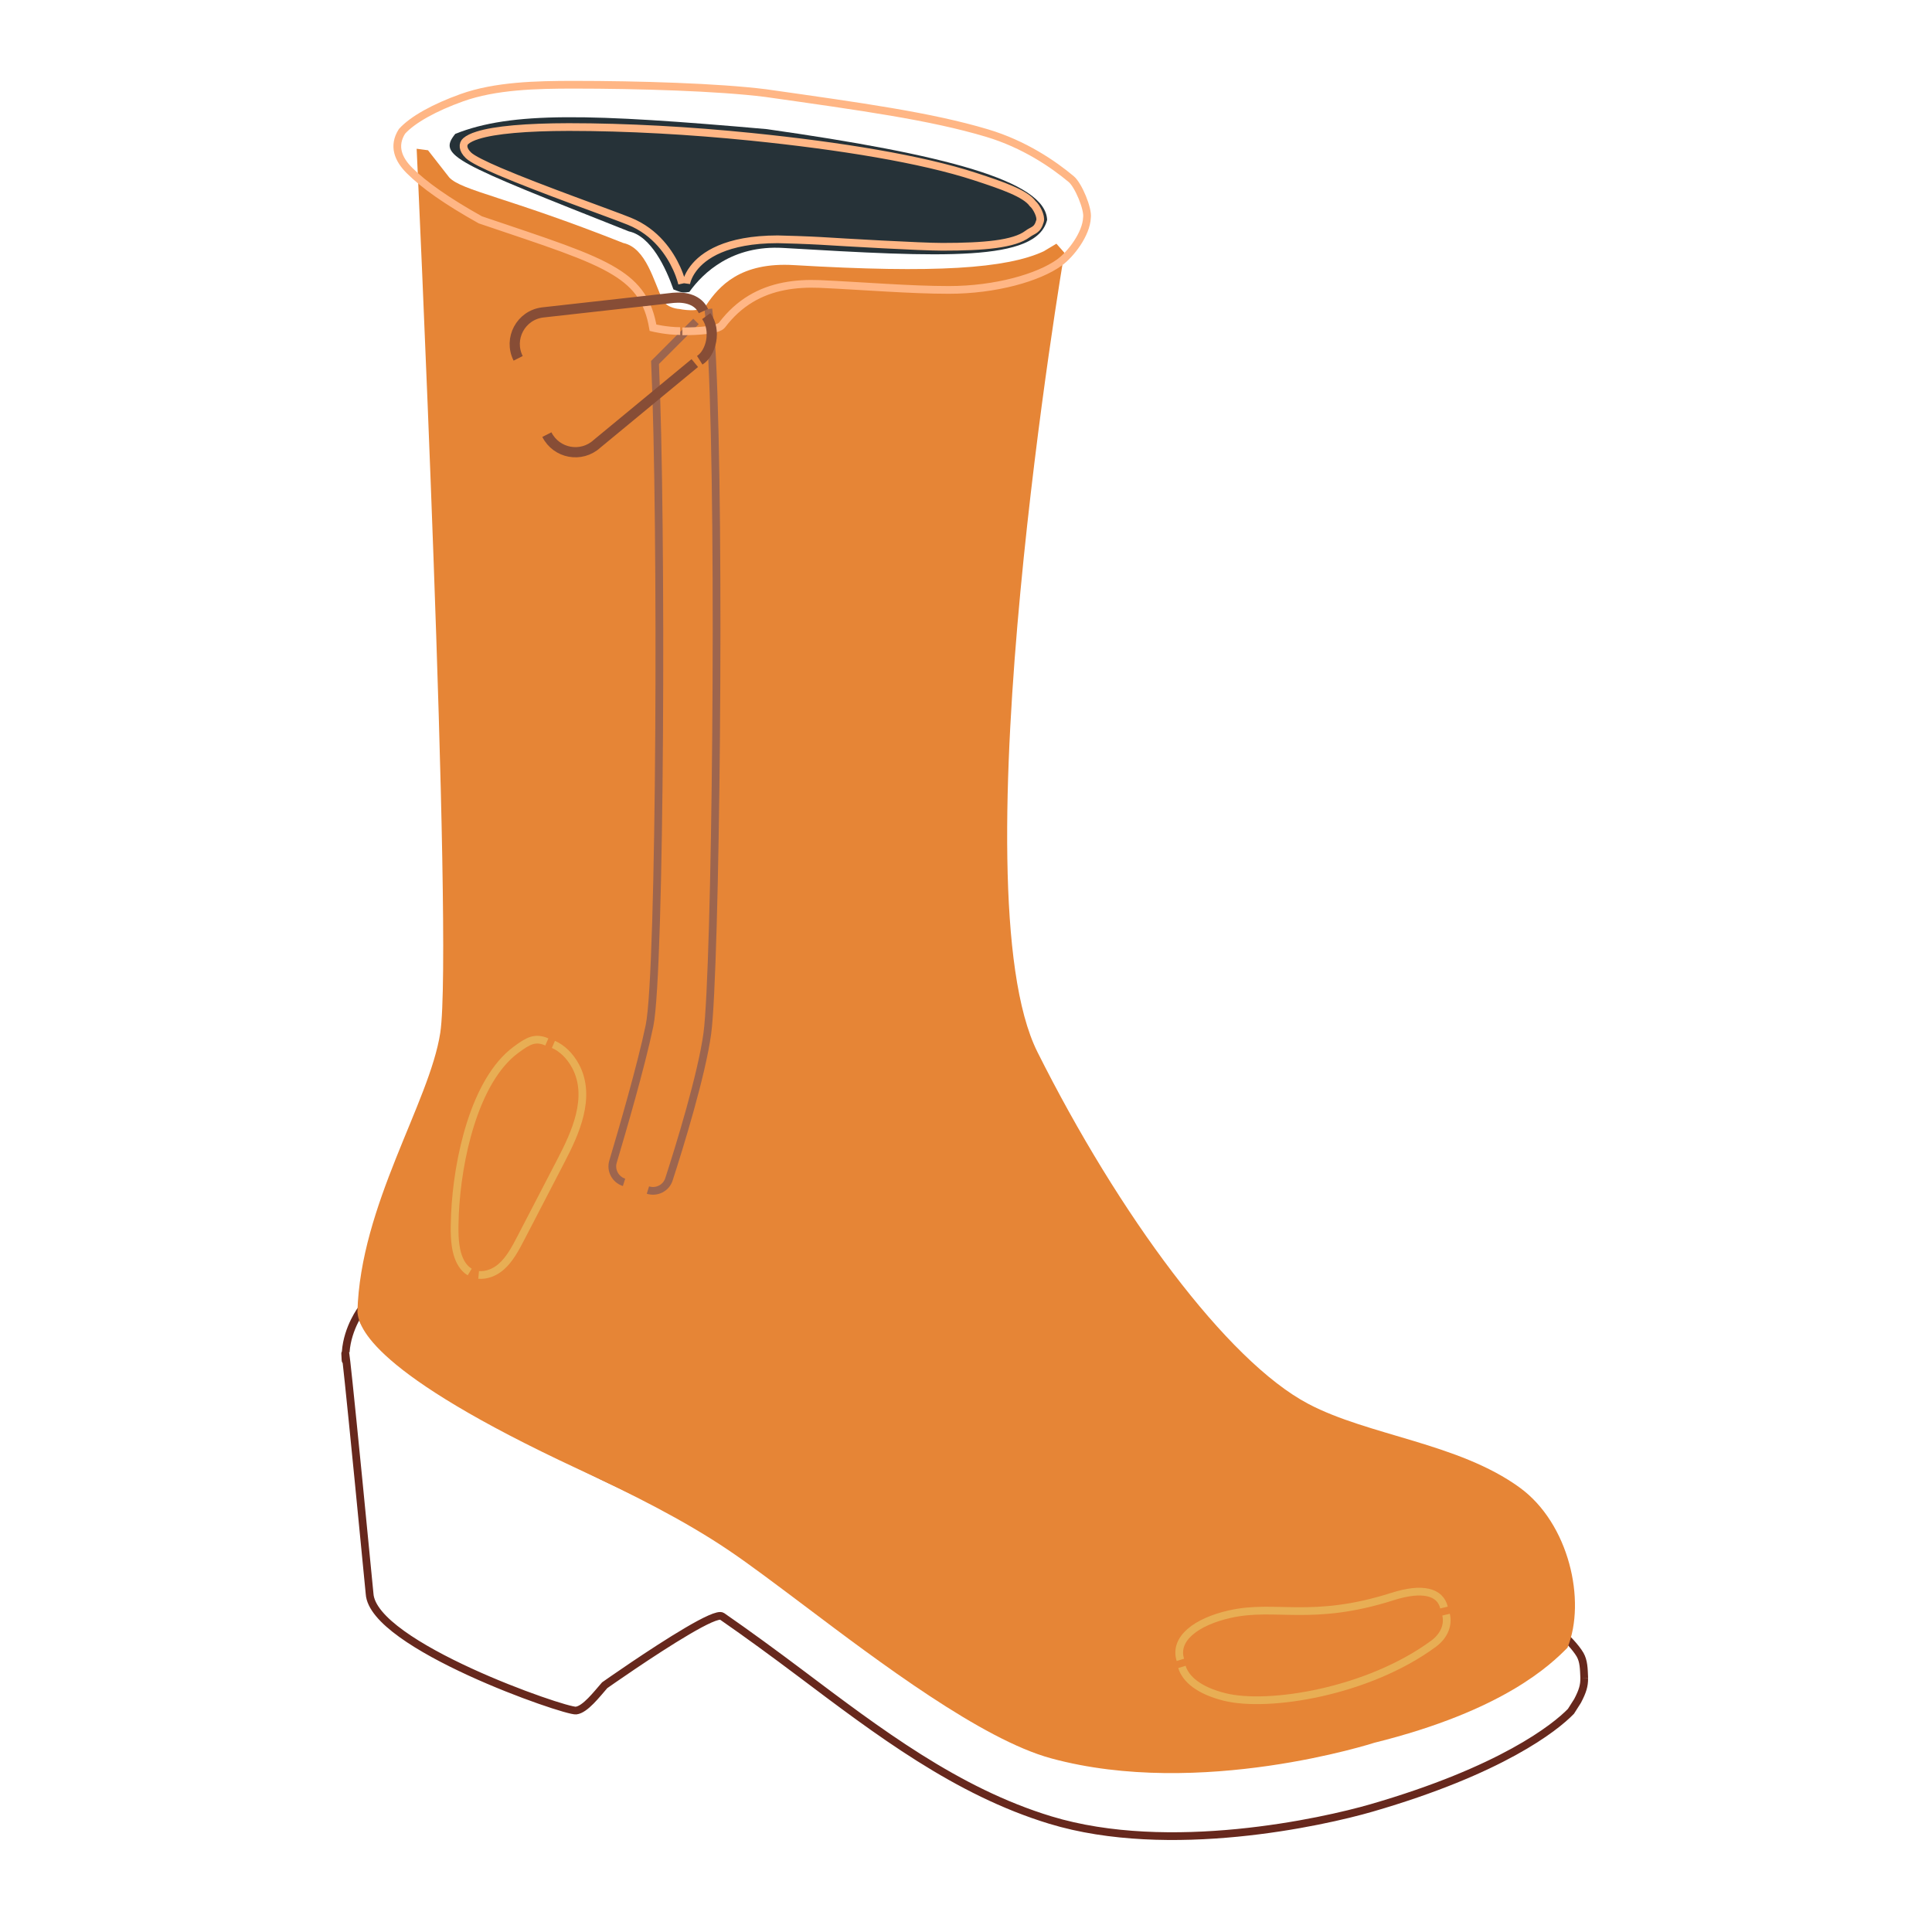 <?xml version="1.0" encoding="UTF-8" standalone="no"?>
<svg
   width="50mm"
   height="50mm"
   viewBox="0 0 50 50"
   version="1.1"
   id="svg10"
   sodipodi:docname="womans-boot-noto-inkstitch.svg"
   inkscape:version="1.4 (1:1.4+202410161351+e7c3feb100)"
   xmlns:inkscape="http://www.inkscape.org/namespaces/inkscape"
   xmlns:sodipodi="http://sodipodi.sourceforge.net/DTD/sodipodi-0.dtd"
   xmlns="http://www.w3.org/2000/svg"
   xmlns:svg="http://www.w3.org/2000/svg"
   xmlns:inkstitch="http://inkstitch.org/namespace">
  <sodipodi:namedview
     id="namedview10"
     pagecolor="#ffffff"
     bordercolor="#000000"
     borderopacity="0.25"
     inkscape:showpageshadow="2"
     inkscape:pageopacity="0.0"
     inkscape:pagecheckerboard="0"
     inkscape:deskcolor="#d1d1d1"
     inkscape:document-units="mm"
     inkscape:zoom="7.8862174"
     inkscape:cx="91.488729"
     inkscape:cy="97.068083"
     inkscape:window-width="3286"
     inkscape:window-height="1620"
     inkscape:window-x="1598"
     inkscape:window-y="142"
     inkscape:window-maximized="0"
     inkscape:current-layer="svg10"
     showgrid="true">
    <inkscape:grid
       id="grid12"
       units="mm"
       originx="0"
       originy="0"
       spacingx="1"
       spacingy="1"
       empcolor="#0099e5"
       empopacity="0.302"
       color="#0099e5"
       opacity="0.149"
       empspacing="5"
       dotted="false"
       gridanglex="30"
       gridanglez="30"
       visible="true" />
  </sodipodi:namedview>
  <defs
     id="defs10" />
  <path
     id="path2"
     style="fill:none;stroke:#67281d;stroke-width:0.2;stroke-dasharray:none"
     d="m 8.939,35.156 c 0.036,0.411 -0.149,-1.799 0.341,3.17 0.077,0.782 0.171,1.743 0.285,2.92 0.082,1.335 5.063,3.054 5.343,3.023 0.236,-0.026 0.539,-0.425 0.741,-0.655 0,0 1.243,-0.877 2.143,-1.405 0.446,-0.262 0.809,-0.438 0.894,-0.379 0.645,0.446 1.379,0.984 2.013,1.461 2.025,1.523 4.055,3.073 6.484,3.812 3.075,0.935 7.045,0.054 8.317,-0.315 3.346,-0.97 4.742,-2.071 5.156,-2.499 l 0.171,-0.269 c 0.131,-0.249 0.175,-0.399 0.172,-0.586 M 8.947,34.99 c 0.045,-0.636 0.419,-1.121 0.419,-1.121 0.011,0.132 -0.075,0.205 0.226,0.578 0.529,0.655 1.771,1.668 5.227,3.372 l 0.763,0.376 c 1.337,0.634 1.504,0.708 2.271,1.163 0.29,0.172 0.598,0.34 0.867,0.521 0.555,0.375 1.333,0.903 2.087,1.469 1.939,1.462 4.647,3.436 6.44,3.923 3.866,1.054 8.204,-0.265 8.204,-0.265 3.356,-0.833 5.041,-2.661 5.041,-2.661 0,0 0.282,0.273 0.401,0.48 0.093,0.166 0.097,0.349 0.107,0.608"
     inkscape:label="sole"
     sodipodi:nodetypes="cscscsccsscscccsscccsscccc"
     inkstitch:satin_column="True"
     inkstitch:zigzag_spacing_mm="0.36"
     inkstitch:pull_compensation_percent="15"
     inkstitch:satin_method="e_stitch"
     inkstitch:reverse_rails="none"
     inkstitch:split_method="default"
     inkstitch:split_staggers="3"
     inkstitch:max_stitch_length_mm="3"
     inkstitch:random_split_jitter_percent="40"
     inkstitch:zigzag_underlay="True"
     inkstitch:contour_underlay="True" />
  <path
     id="path3"
     style="fill:#e68536;stroke:none;stroke-width:0.375"
     inkscape:label="boot"
     d="m 10.783,3.85 c 0,0 0.96,20.602 0.611,22.879 -0.277,1.807 -2.071,4.455 -2.144,7.227 0.039,0.391 0.352,1.566 5.714,4.064 1.357,0.63 2.737,1.32 3.892,2.1 0.555,0.375 1.204,0.866 1.958,1.432 1.939,1.462 4.594,3.465 6.386,3.953 3.866,1.054 8.366,-0.402 8.366,-0.402 3.355,-0.832 4.573,-2.03 5.001,-2.461 0.489,-1.213 0.04,-3.215 -1.236,-4.143 -1.586,-1.154 -3.908,-1.342 -5.472,-2.167 C 31.753,35.223 28.952,31.427 26.848,27.224 24.745,23.02 27.546,6.541 27.546,6.541 L 27.34,6.307 27.008,6.505 C 26.046,6.949 24.212,7.078 20.549,6.861 19.158,6.777 18.609,7.405 18.276,7.898 c -0.146,0.216 -0.693,0.099 -0.693,0.099 0,0 -0.321,-0.014 -0.431,-0.235 C 16.92,7.299 16.726,6.416 16.131,6.289 13.114,5.093 11.954,4.938 11.626,4.592 L 11.077,3.889 Z"
     sodipodi:nodetypes="cccccccccsccccccscscccc"
     inkstitch:gap_fill_rows="1"
     inkstitch:row_spacing_mm="0.22"
     inkstitch:angle="50" />
  <path
     style="fill:none;stroke:#e8ae54;stroke-width:0.2;stroke-dasharray:none"
     d="m 37.424,41.787 c 0.061,0.253 -0.037,0.542 -0.327,0.755 -1.695,1.245 -4.264,1.657 -5.4,1.376 -0.665,-0.165 -1.009,-0.458 -1.109,-0.778 m 6.783,-1.537 c -0.098,-0.406 -0.553,-0.534 -1.336,-0.284 -2.085,0.664 -3.022,0.188 -4.204,0.454 -0.873,0.196 -1.454,0.638 -1.283,1.184"
     id="path11"
     sodipodi:nodetypes="cccccccc"
     inkstitch:satin_column="True"
     inkstitch:zigzag_spacing_mm="0.6"
     inkstitch:center_walk_underlay="False"
     inkstitch:pull_compensation_percent="15" />
  <path
     style="fill:none;stroke:#e8ae54;stroke-width:0.2;stroke-dasharray:none"
     d="m 12.387,32.995 c 0.202,0.018 0.418,-0.067 0.579,-0.207 0.225,-0.195 0.375,-0.48 0.517,-0.754 0.345,-0.664 0.69,-1.331 1.035,-1.995 0.371,-0.713 0.802,-1.646 0.379,-2.445 -0.148,-0.274 -0.35,-0.466 -0.575,-0.565 M 12.156,32.92 c -0.166,-0.101 -0.265,-0.277 -0.322,-0.478 -0.072,-0.256 -0.08,-0.581 -0.06,-1.016 0.032,-0.715 0.158,-1.57 0.406,-2.348 0.252,-0.793 0.631,-1.505 1.165,-1.903 0.321,-0.239 0.502,-0.343 0.807,-0.21"
     id="path5"
     sodipodi:nodetypes="cscccccssscc"
     inkstitch:satin_column="True"
     inkstitch:zigzag_spacing_mm="0.6"
     inkstitch:center_walk_underlay="False"
     inkscape:label="reflet"
     inkstitch:pull_compensation_percent="15" />
  <path
     fill="#263238"
     d="m 11.782,3.465 c 1.451,-0.581 3.485,-0.527 8.064,-0.123 4.579,0.652 7.215,1.333 7.253,2.349 -0.271,1.091 -2.707,0.969 -6.825,0.726 -1.327,-0.08 -2.079,0.643 -2.434,1.138 -0.198,0.029 -0.198,0.014 -0.411,-0.064 C 17.234,6.938 16.851,6.111 16.275,5.988 11.719,4.182 11.325,4.034 11.782,3.465 Z"
     id="path6"
     style="stroke:none;stroke-width:0.375"
     sodipodi:nodetypes="cccccccc"
     inkscape:label="black hole"
     inkstitch:staggers="3"
     inkstitch:max_stitch_length_mm="2.2"
     inkstitch:angle="-30"
     inkstitch:pull_compensation_mm="0.3" />
  <path
     fill="#874d36"
     d="M 16.15,30.599 C 15.925,30.527 15.797,30.288 15.865,30.063 16.097,29.286 16.596,27.576 16.81,26.541 17.095,25.162 17.139,13.528 16.952,9.381 L 18.012,8.319 M 18.332,7.998 c 0.038,0.304 0.07,0.741 0.097,1.281 0.222,4.44 0.094,15.843 -0.123,17.462 -0.143,1.065 -0.724,2.951 -0.994,3.78 -0.071,0.225 -0.315,0.349 -0.544,0.278"
     id="path7"
     style="fill:none;stroke:#9d654e;stroke-width:0.2;stroke-dasharray:none"
     sodipodi:nodetypes="ccccccsccc"
     inkscape:label="zip"
     inkstitch:satin_column="True"
     inkstitch:zigzag_spacing_mm="0.38"
     inkstitch:pull_compensation_percent="15" />
  <path
     fill="#ffb685"
     d="m 17.603,8.568 c -0.352,0 -0.703,-0.086 -0.703,-0.086 C 16.784,7.807 16.501,7.39 15.916,7.031 15.235,6.611 14.144,6.27 12.43,5.689 11.562,5.204 10.972,4.786 10.595,4.41 10.307,4.123 10.163,3.778 10.403,3.4 c 0.278,-0.308 0.848,-0.62 1.548,-0.871 0.87,-0.312 1.933,-0.336 2.899,-0.336 1.657,0 3.745,0.062 4.963,0.216 2.485,0.353 4.266,0.597 5.735,1.036 0.959,0.287 1.713,0.803 2.177,1.192 0.182,0.153 0.439,0.767 0.406,0.994 -0.018,0.427 -0.42,0.951 -0.714,1.163 -0.54,0.389 -1.647,0.709 -2.861,0.709 -1.001,0 -2.202,-0.101 -3.342,-0.154 -0.318,-0.013 -0.625,0.004 -0.917,0.06 -0.619,0.119 -1.168,0.419 -1.61,1.002 -0.102,0.135 -0.624,0.164 -1.026,0.164 m -0.008,-1.234 c 0,0 -0.036,-0.166 -0.141,-0.397 C 17.339,6.564 16.979,6.005 16.285,5.725 15.769,5.517 13.998,4.896 12.928,4.438 12.529,4.267 12.228,4.118 12.126,4.022 11.964,3.869 11.97,3.725 12.054,3.652 12.12,3.595 12.223,3.544 12.362,3.501 12.809,3.36 13.622,3.29 14.72,3.288 c 1.5,0 3.142,0.092 4.718,0.252 2.311,0.235 4.417,0.579 5.793,1.029 0.722,0.236 1.302,0.437 1.494,0.7 0.1,0.086 0.225,0.33 0.191,0.45 -0.071,0.252 -0.181,0.229 -0.322,0.336 -0.348,0.264 -1.128,0.332 -2.202,0.332 -0.57,0 -2.516,-0.113 -3.159,-0.153 -0.268,-0.016 -0.973,-0.041 -1.108,-0.041 -1.343,0.002 -1.927,0.423 -2.179,0.754 -0.163,0.214 -0.187,0.391 -0.187,0.391"
     id="path8"
     style="fill:none;stroke:#ffb685;stroke-width:0.2;stroke-dasharray:none"
     sodipodi:nodetypes="ccscscsscsscsscssccscscsscsscsssscsc"
     inkstitch:satin_column="True"
     inkstitch:zigzag_spacing_mm="0.38"
     inkstitch:zigzag_underlay="True"
     inkstitch:center_walk_underlay="True"
     inkstitch:pull_compensation_percent="30"
     inkstitch:zigzag_underlay_inset_mm="0.1" />
  <path
     fill="#874d36"
     d="m 17.981,9.396 -2.531,2.09 c -0.406,0.371 -1.049,0.252 -1.297,-0.238 M 18.205,8.051 C 18.071,7.759 17.742,7.678 17.425,7.708 l -3.381,0.378 c -0.564,0.069 -0.891,0.678 -0.634,1.188 m 4.868,-1.093 c 0.27,0.372 0.126,0.957 -0.169,1.142"
     id="path10"
     style="fill:none;stroke:#874d36;stroke-width:0.264;stroke-dasharray:none"
     inkstitch:fill_method="contour_fill"
     inkstitch:fill_underlay="False"
     inkstitch:row_spacing_mm="0.22"
     sodipodi:nodetypes="ccccccccc"
     inkstitch:satin_column="True"
     inkstitch:zigzag_spacing_mm="0.38" />
</svg>
